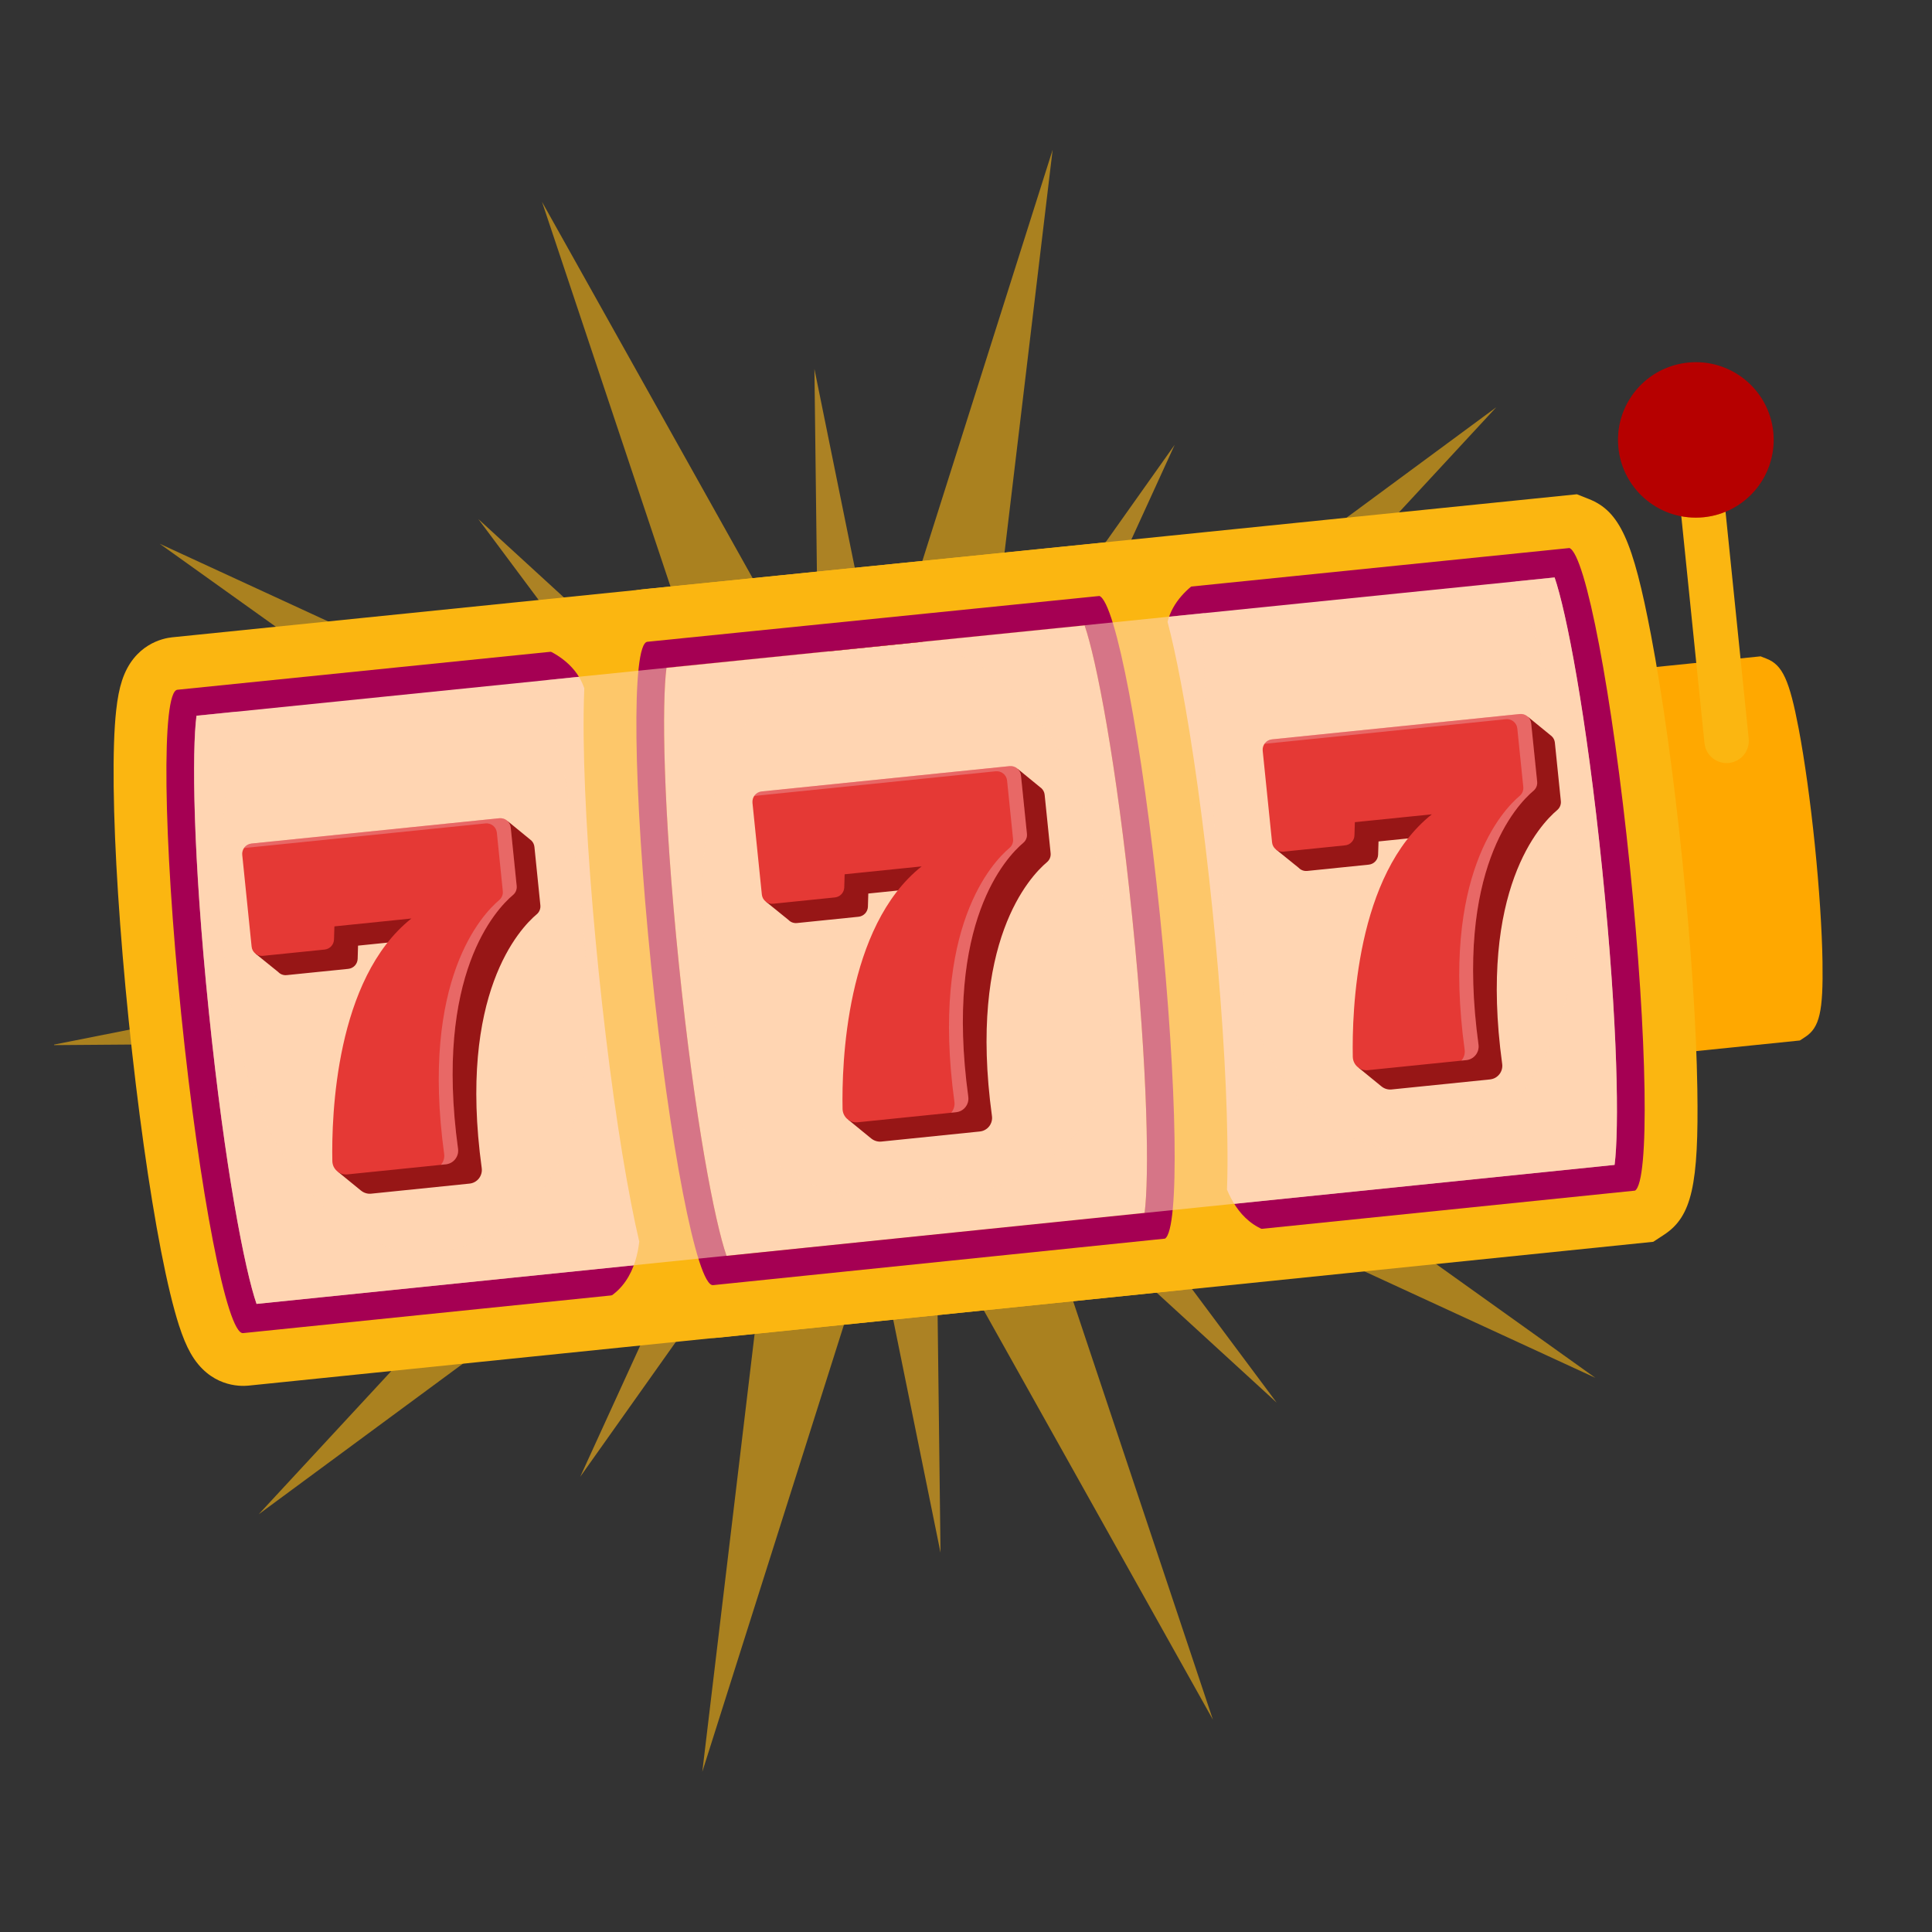 <svg width="65" height="65" viewBox="0 0 65 65" fill="none" xmlns="http://www.w3.org/2000/svg">
<rect x="0" y="0" width="65" height="65" fill="#333333" stroke="none"/>
<g clip-path="url(#clip0_4897_17765)">
<g style="mix-blend-mode:color-dodge" opacity="0.59">
<path d="M57.319 29.487L35.989 33.719L53.673 46.355L33.925 37.252L40.807 57.856L30.192 38.894L23.628 59.61L26.205 38.04L8.704 50.946L23.47 34.997L1.725 35.163L23.055 30.93L5.371 18.293L25.118 27.398L18.236 6.792L28.851 25.755L35.415 5.038L32.839 26.61L50.339 13.703L35.574 29.652L57.319 29.487Z" fill="#FBB611"/>
</g>
<g style="mix-blend-mode:lighten" opacity="0.59">
<path d="M49.135 36.457L34.241 31.82L47.821 24.146L33.038 29.144L39.521 14.965L30.501 27.689L27.4 12.413L27.591 27.996L16.092 17.462L25.408 29.959L9.907 28.194L24.801 32.83L11.221 40.503L26.004 35.506L19.521 49.684L28.541 36.961L31.643 52.238L31.452 36.654L42.951 47.188L33.635 34.691L49.135 36.457Z" fill="#FFB81A"/>
</g>
<path d="M36.266 37.492C36.114 37.508 35.597 37.513 35.267 36.933C35.195 36.805 35.13 36.652 35.065 36.448C34.966 36.139 34.862 35.708 34.756 35.166C34.549 34.1 34.349 32.68 34.195 31.168C34.041 29.656 33.949 28.224 33.936 27.138C33.93 26.586 33.944 26.144 33.98 25.821C34.003 25.608 34.035 25.444 34.08 25.305C34.286 24.67 34.795 24.57 34.945 24.555C34.952 24.554 59.234 22.082 59.234 22.082L59.441 22.164C59.972 22.375 60.203 22.881 60.515 24.517C60.715 25.572 60.908 26.961 61.058 28.425C61.207 29.89 61.299 31.288 61.316 32.362C61.342 34.028 61.218 34.57 60.74 34.884L60.554 35.006C60.554 35.006 36.274 37.492 36.266 37.492Z" fill="#FFA800"/>
<path d="M8.358 46.618C8.064 46.648 7.055 46.658 6.414 45.529C6.273 45.281 6.148 44.981 6.02 44.586C5.827 43.985 5.624 43.146 5.419 42.092C5.016 40.015 4.629 37.252 4.328 34.31C4.028 31.368 3.848 28.584 3.824 26.469C3.812 25.395 3.839 24.532 3.908 23.905C3.953 23.491 4.016 23.171 4.104 22.901C4.505 21.666 5.494 21.472 5.788 21.442C5.803 21.441 53.054 16.629 53.054 16.629L53.458 16.79C54.492 17.2 54.941 18.185 55.547 21.369C55.938 23.422 56.313 26.124 56.603 28.973C56.894 31.822 57.073 34.544 57.105 36.634C57.156 39.876 56.916 40.93 55.985 41.541L55.622 41.779C55.622 41.779 8.374 46.616 8.358 46.618Z" fill="#FBB611"/>
<path d="M54.835 29.153C54.243 23.349 53.347 18.655 52.802 18.438C52.802 18.438 5.983 23.205 5.968 23.206C5.428 23.261 5.487 28.151 6.097 34.128C6.707 40.105 7.639 44.906 8.178 44.851C8.193 44.849 55.009 40.057 55.009 40.057C55.5 39.735 55.428 34.956 54.835 29.151L54.835 29.153Z" fill="#A50053"/>
<path d="M53.905 29.25C54.444 34.525 54.474 38.007 54.322 39.192C49.269 39.708 13.505 43.369 8.632 43.869C8.244 42.751 7.567 39.328 7.027 34.036C6.486 28.744 6.459 25.254 6.612 24.081L7.928 23.947C10.068 23.728 13.871 23.342 18.391 22.882C21.341 22.581 24.598 22.248 27.896 21.914C28.937 21.807 29.981 21.701 31.022 21.595C34.317 21.258 37.571 20.928 40.522 20.628C45.032 20.167 48.834 19.781 50.99 19.562L52.304 19.428C52.693 20.558 53.367 23.975 53.905 29.25Z" fill="#FFD5B2"/>
<path d="M41.281 40.025C41.301 39.519 41.303 38.933 41.292 38.248C41.259 36.158 41.081 33.437 40.79 30.588C40.499 27.738 40.124 25.037 39.734 22.984C39.576 22.156 39.429 21.479 39.281 20.92C39.623 19.566 41.336 19.037 41.336 19.037L38.513 19.068C38.27 18.741 37.991 18.54 37.646 18.403L37.242 18.244C37.242 18.244 21.616 19.826 21.6 19.828C21.336 19.855 20.511 20.014 20.056 20.942L17.172 21.504C17.172 21.504 19.166 21.696 19.658 23.158C19.637 23.644 19.629 24.211 19.637 24.855C19.662 26.968 19.841 29.754 20.142 32.696C20.442 35.638 20.829 38.401 21.232 40.477C21.324 40.954 21.416 41.387 21.507 41.773C21.412 42.614 21.013 43.767 19.573 43.971L22.323 44.071C22.965 45.043 23.891 45.033 24.171 45.005C24.187 45.003 39.81 43.395 39.81 43.395L40.173 43.157C40.532 42.922 40.787 42.62 40.964 42.153L43.525 41.527C42.226 41.607 41.592 40.777 41.282 40.026L41.281 40.025ZM38.509 40.806C36.069 41.057 26.803 42.011 24.444 42.254C24.055 41.135 23.379 37.712 22.839 32.42C22.299 27.128 22.27 23.64 22.424 22.466C24.783 22.228 34.05 21.289 36.491 21.041C36.88 22.17 37.554 25.588 38.093 30.863C38.632 36.138 38.662 39.621 38.509 40.806Z" fill="#FBB611"/>
<path d="M36.989 20.051C36.989 20.051 21.795 21.59 21.78 21.592C21.24 21.647 21.298 26.537 21.909 32.514C22.519 38.491 23.451 43.292 23.99 43.237C24.006 43.235 39.196 41.672 39.196 41.672C39.687 41.35 39.615 36.571 39.022 30.767C38.429 24.962 37.533 20.267 36.989 20.051ZM38.509 40.805C36.069 41.057 26.803 42.01 24.444 42.253C24.054 41.135 23.379 37.712 22.838 32.42C22.298 27.128 22.269 23.64 22.423 22.465C24.783 22.228 34.049 21.288 36.491 21.041C36.88 22.17 37.554 25.588 38.093 30.863C38.631 36.138 38.661 39.62 38.509 40.805Z" fill="#A50053"/>
<g style="mix-blend-mode:multiply" opacity="0.55">
<path d="M52.303 19.427L50.989 19.561C55.906 32.645 51.334 38.646 47.901 38.731C44.244 38.824 41.709 36.078 40.969 28.832C40.502 24.26 40.477 21.811 40.521 20.627C37.571 20.928 34.316 21.258 31.02 21.593C37.871 23.371 37.228 32.783 37.37 35.018C37.516 37.324 35.401 39.942 31.652 40.315L31.65 40.296C31.549 40.313 31.451 40.326 31.354 40.34C31.255 40.347 31.155 40.353 31.054 40.357L31.056 40.376C27.308 40.769 24.707 38.63 24.384 36.344C24.071 34.126 21.54 25.035 27.893 21.911C24.596 22.248 21.339 22.578 18.389 22.88C18.672 24.029 19.142 26.432 19.61 31.012C20.349 38.258 18.421 41.459 14.821 42.108C11.44 42.718 5.748 37.762 7.925 23.945L6.609 24.079C6.455 25.252 6.484 28.741 7.024 34.033C7.565 39.325 8.242 42.749 8.629 43.867C13.502 43.367 49.267 39.707 54.319 39.19C54.472 38.005 54.441 34.522 53.903 29.247C53.364 23.973 52.69 20.555 52.301 19.426L52.303 19.427Z" fill="#FFD5B2"/>
</g>
<g clip-path="url(#clip1_4897_17765)">
<path d="M17.872 28.273L17.869 28.272C17.858 28.261 17.846 28.252 17.834 28.243L17.08 27.626L16.496 28.274L16.514 28.289L9.259 29.03C9.167 29.04 9.082 29.085 9.024 29.157C8.965 29.229 8.938 29.321 8.947 29.413L9.19 31.795L8.603 32.09L9.358 32.7C9.378 32.722 9.402 32.741 9.427 32.757L9.433 32.761C9.496 32.799 9.571 32.815 9.644 32.807L11.719 32.596C11.803 32.587 11.882 32.548 11.94 32.486C11.997 32.424 12.03 32.343 12.033 32.259L12.046 31.815L14.638 31.55C12.355 33.361 12.005 37.235 11.977 39.126L11.447 39.18L11.376 39.428L12.142 40.054L12.143 40.054C12.19 40.093 12.245 40.123 12.303 40.141C12.362 40.16 12.424 40.166 12.485 40.16L15.798 39.821C15.859 39.815 15.919 39.796 15.973 39.766C16.027 39.736 16.075 39.696 16.113 39.647C16.151 39.598 16.179 39.542 16.195 39.483C16.212 39.423 16.215 39.36 16.207 39.299C15.403 33.432 17.487 31.24 18.059 30.758C18.103 30.722 18.136 30.675 18.157 30.622C18.178 30.57 18.186 30.513 18.18 30.457L17.98 28.492C17.971 28.409 17.933 28.331 17.872 28.273Z" fill="#971616"/>
<path d="M16.8 27.529L8.462 28.38C8.416 28.385 8.372 28.398 8.331 28.42C8.291 28.442 8.255 28.471 8.226 28.507C8.197 28.543 8.176 28.584 8.163 28.628C8.149 28.672 8.145 28.718 8.15 28.763L8.465 31.846C8.469 31.892 8.483 31.936 8.504 31.977C8.526 32.017 8.556 32.053 8.591 32.082C8.627 32.111 8.668 32.132 8.712 32.145C8.756 32.159 8.802 32.163 8.848 32.158L10.922 31.947C11.007 31.938 11.085 31.899 11.143 31.837C11.201 31.775 11.234 31.694 11.237 31.609L11.251 31.167L13.841 30.902C11.286 32.928 11.152 37.54 11.181 39.063C11.182 39.126 11.197 39.189 11.223 39.247C11.25 39.304 11.289 39.356 11.336 39.398C11.384 39.44 11.44 39.472 11.501 39.492C11.561 39.511 11.625 39.517 11.689 39.511L15.001 39.173C15.062 39.166 15.122 39.148 15.176 39.118C15.23 39.088 15.278 39.047 15.316 38.998C15.354 38.95 15.382 38.894 15.398 38.834C15.414 38.774 15.418 38.712 15.41 38.651C14.606 32.782 16.689 30.591 17.262 30.109C17.305 30.072 17.339 30.026 17.36 29.973C17.381 29.92 17.389 29.863 17.383 29.807L17.183 27.842C17.178 27.797 17.165 27.752 17.143 27.712C17.121 27.671 17.092 27.635 17.056 27.606C17.021 27.577 16.98 27.555 16.936 27.542C16.892 27.529 16.846 27.524 16.8 27.529Z" fill="#E53935"/>
<path opacity="0.25" d="M17.183 27.841L17.383 29.806C17.389 29.862 17.381 29.919 17.36 29.972C17.339 30.024 17.305 30.071 17.262 30.107C16.69 30.589 14.607 32.78 15.41 38.649C15.419 38.71 15.415 38.773 15.399 38.832C15.382 38.892 15.354 38.948 15.316 38.997C15.278 39.045 15.23 39.086 15.176 39.116C15.122 39.146 15.063 39.165 15.001 39.171L14.834 39.188C14.877 39.139 14.909 39.08 14.928 39.017C14.947 38.954 14.952 38.887 14.943 38.822C14.14 32.956 16.224 30.764 16.795 30.282C16.839 30.246 16.872 30.199 16.893 30.147C16.915 30.094 16.922 30.037 16.916 29.981L16.716 28.014C16.706 27.922 16.661 27.838 16.589 27.779C16.517 27.721 16.425 27.693 16.333 27.703L8.208 28.532C8.237 28.489 8.274 28.454 8.318 28.427C8.362 28.401 8.411 28.385 8.462 28.38L16.8 27.529C16.892 27.519 16.985 27.547 17.056 27.606C17.128 27.665 17.174 27.749 17.183 27.841Z" fill="#F0F5F9"/>
</g>
<path d="M58.165 25.669C57.754 25.711 57.387 25.412 57.345 25.002L56.463 16.363L57.951 16.211L58.833 24.85C58.854 25.055 58.79 25.25 58.669 25.398C58.548 25.546 58.37 25.648 58.165 25.669Z" fill="#FBB611"/>
<path d="M59.66 14.534C59.693 14.86 59.665 15.176 59.584 15.474C59.312 16.493 58.433 17.288 57.321 17.401C55.882 17.548 54.597 16.503 54.451 15.066C54.333 13.911 54.987 12.855 55.995 12.41C56.24 12.3 56.508 12.228 56.789 12.199C58.228 12.052 59.513 13.098 59.66 14.534Z" fill="#B60000"/>
<g style="mix-blend-mode:multiply" opacity="0.41">
<path d="M59.586 15.474C59.313 16.494 58.434 17.288 57.322 17.402C55.884 17.549 54.599 16.503 54.452 15.067C54.334 13.912 54.989 12.855 55.996 12.41C54.882 15.622 57.98 16.557 59.586 15.474Z" fill="#B60000"/>
</g>
<g style="mix-blend-mode:screen">
<path d="M57.405 12.7C56.864 13.104 58.227 14.306 58.635 13.701C59.044 13.096 57.842 12.374 57.405 12.7Z" fill="#B60000"/>
</g>
<g clip-path="url(#clip2_4897_17765)">
<path d="M35.038 26.52L35.036 26.518C35.025 26.508 35.013 26.499 35 26.49L34.246 25.873L33.662 26.521L33.68 26.536L26.425 27.277C26.333 27.287 26.249 27.332 26.19 27.404C26.132 27.476 26.104 27.567 26.113 27.66L26.357 30.042L25.769 30.336L26.524 30.947C26.545 30.969 26.568 30.988 26.593 31.003L26.599 31.008C26.663 31.046 26.737 31.062 26.811 31.055L28.886 30.843C28.97 30.834 29.048 30.795 29.106 30.733C29.164 30.671 29.197 30.59 29.2 30.506L29.213 30.062L31.804 29.797C29.521 31.608 29.171 35.482 29.144 37.373L28.613 37.427L28.543 37.675L29.308 38.301L29.309 38.301C29.357 38.34 29.411 38.37 29.47 38.388C29.528 38.406 29.59 38.413 29.651 38.407L32.964 38.068C33.026 38.062 33.086 38.043 33.14 38.013C33.194 37.983 33.242 37.943 33.28 37.894C33.318 37.845 33.346 37.789 33.362 37.729C33.378 37.67 33.382 37.607 33.373 37.546C32.57 31.678 34.653 29.487 35.226 29.005C35.269 28.968 35.303 28.922 35.324 28.869C35.345 28.817 35.353 28.76 35.347 28.703L35.146 26.739C35.138 26.655 35.099 26.578 35.038 26.52Z" fill="#971616"/>
<path d="M33.966 25.776L25.628 26.627C25.583 26.632 25.538 26.645 25.498 26.667C25.458 26.689 25.422 26.718 25.393 26.754C25.364 26.79 25.342 26.831 25.329 26.875C25.316 26.919 25.312 26.965 25.316 27.01L25.631 30.093C25.636 30.139 25.649 30.183 25.671 30.224C25.693 30.264 25.722 30.3 25.758 30.329C25.793 30.358 25.834 30.379 25.878 30.392C25.922 30.406 25.968 30.41 26.014 30.405L28.089 30.193C28.173 30.185 28.252 30.146 28.31 30.084C28.368 30.022 28.401 29.941 28.404 29.856L28.417 29.414L31.007 29.149C28.453 31.174 28.318 35.787 28.347 37.31C28.349 37.373 28.363 37.436 28.39 37.494C28.417 37.551 28.455 37.603 28.503 37.645C28.551 37.687 28.607 37.719 28.667 37.738C28.728 37.758 28.792 37.764 28.855 37.758L32.167 37.42C32.229 37.413 32.288 37.395 32.343 37.365C32.397 37.335 32.444 37.294 32.483 37.245C32.521 37.197 32.549 37.141 32.565 37.081C32.581 37.021 32.585 36.959 32.576 36.898C31.773 31.029 33.856 28.838 34.428 28.356C34.472 28.319 34.505 28.272 34.526 28.22C34.548 28.167 34.556 28.11 34.55 28.054L34.349 26.089C34.345 26.044 34.331 25.999 34.309 25.959C34.288 25.918 34.258 25.882 34.223 25.853C34.187 25.824 34.146 25.802 34.102 25.789C34.058 25.776 34.012 25.771 33.966 25.776Z" fill="#E53935"/>
<path opacity="0.25" d="M34.349 26.088L34.55 28.053C34.556 28.109 34.548 28.166 34.527 28.219C34.505 28.271 34.472 28.318 34.429 28.354C33.856 28.836 31.773 31.027 32.577 36.896C32.585 36.957 32.581 37.019 32.565 37.079C32.549 37.139 32.521 37.195 32.483 37.243C32.445 37.292 32.397 37.333 32.343 37.363C32.289 37.393 32.229 37.412 32.167 37.418L32 37.435C32.044 37.386 32.076 37.327 32.095 37.264C32.114 37.2 32.119 37.134 32.11 37.069C31.306 31.203 33.39 29.011 33.962 28.529C34.005 28.493 34.039 28.446 34.06 28.393C34.081 28.341 34.089 28.284 34.083 28.228L33.882 26.261C33.873 26.169 33.827 26.085 33.755 26.026C33.684 25.968 33.592 25.94 33.499 25.949L25.375 26.779C25.403 26.736 25.441 26.701 25.485 26.674C25.529 26.648 25.578 26.632 25.629 26.627L33.967 25.776C34.059 25.766 34.151 25.794 34.223 25.853C34.294 25.911 34.34 25.996 34.349 26.088Z" fill="#F0F5F9"/>
</g>
<g clip-path="url(#clip3_4897_17765)">
<path d="M52.204 24.768L52.202 24.766C52.191 24.756 52.179 24.746 52.166 24.737L51.412 24.121L50.828 24.768L50.846 24.784L43.591 25.524C43.499 25.534 43.415 25.58 43.356 25.651C43.298 25.723 43.27 25.815 43.28 25.907L43.523 28.289L42.935 28.584L43.691 29.195C43.711 29.216 43.734 29.235 43.759 29.251L43.765 29.255C43.829 29.293 43.903 29.309 43.977 29.302L46.052 29.09C46.136 29.081 46.214 29.043 46.272 28.98C46.33 28.919 46.363 28.838 46.365 28.753L46.379 28.309L48.97 28.045C46.687 29.856 46.337 33.729 46.31 35.62L45.779 35.675L45.709 35.923L46.474 36.548L46.475 36.548C46.523 36.588 46.577 36.618 46.636 36.636C46.694 36.654 46.756 36.66 46.817 36.654L50.13 36.316C50.192 36.309 50.252 36.291 50.306 36.261C50.36 36.231 50.407 36.19 50.446 36.141C50.484 36.093 50.512 36.037 50.528 35.977C50.544 35.917 50.548 35.855 50.539 35.793C49.736 29.926 51.819 27.735 52.392 27.253C52.435 27.216 52.469 27.169 52.49 27.117C52.511 27.064 52.519 27.007 52.513 26.951L52.312 24.986C52.304 24.903 52.266 24.825 52.204 24.768Z" fill="#971616"/>
<path d="M51.132 24.023L42.794 24.875C42.749 24.879 42.704 24.893 42.664 24.915C42.624 24.936 42.588 24.966 42.559 25.002C42.53 25.037 42.508 25.078 42.495 25.122C42.482 25.166 42.478 25.212 42.482 25.258L42.797 28.341C42.802 28.386 42.815 28.431 42.837 28.471C42.859 28.511 42.888 28.547 42.924 28.576C42.959 28.605 43 28.627 43.044 28.64C43.088 28.653 43.134 28.657 43.18 28.653L45.255 28.441C45.339 28.433 45.418 28.394 45.476 28.331C45.534 28.27 45.567 28.189 45.569 28.104L45.583 27.661L48.173 27.397C45.619 29.422 45.484 34.034 45.513 35.557C45.515 35.621 45.529 35.683 45.556 35.741C45.583 35.799 45.621 35.85 45.669 35.892C45.717 35.935 45.773 35.966 45.833 35.986C45.894 36.005 45.958 36.012 46.021 36.005L49.333 35.667C49.395 35.661 49.454 35.642 49.509 35.612C49.563 35.582 49.61 35.542 49.648 35.493C49.687 35.444 49.715 35.388 49.731 35.328C49.747 35.269 49.751 35.206 49.742 35.145C48.939 29.276 51.022 27.085 51.594 26.603C51.638 26.567 51.671 26.52 51.693 26.467C51.714 26.415 51.722 26.358 51.716 26.301L51.515 24.337C51.511 24.291 51.497 24.247 51.475 24.206C51.454 24.166 51.424 24.13 51.389 24.101C51.353 24.072 51.312 24.05 51.268 24.036C51.224 24.023 51.178 24.019 51.132 24.023Z" fill="#E53935"/>
<path opacity="0.25" d="M51.515 24.336L51.716 26.3C51.722 26.357 51.714 26.413 51.693 26.466C51.672 26.518 51.638 26.565 51.595 26.602C51.022 27.084 48.939 29.274 49.743 35.143C49.751 35.205 49.747 35.267 49.731 35.327C49.715 35.386 49.687 35.442 49.649 35.491C49.611 35.54 49.563 35.58 49.509 35.61C49.455 35.64 49.395 35.659 49.334 35.666L49.166 35.683C49.21 35.633 49.242 35.575 49.261 35.511C49.28 35.448 49.285 35.381 49.276 35.316C48.472 29.45 50.556 27.259 51.128 26.776C51.171 26.74 51.205 26.694 51.226 26.641C51.247 26.588 51.255 26.532 51.249 26.475L51.048 24.509C51.039 24.417 50.993 24.332 50.921 24.274C50.85 24.215 50.758 24.188 50.665 24.197L42.541 25.026C42.569 24.984 42.607 24.948 42.651 24.922C42.694 24.896 42.744 24.879 42.795 24.874L51.133 24.023C51.225 24.014 51.317 24.041 51.389 24.1C51.461 24.159 51.506 24.244 51.515 24.336Z" fill="#F0F5F9"/>
</g>
</g>
<defs>
<clipPath id="clip0_4897_17765">
<rect width="61" height="61" fill="white" transform="translate(0 3.498) rotate(-3.287)"/>
</clipPath>
<clipPath id="clip1_4897_17765">
<rect width="13.273" height="13.273" fill="white" transform="translate(6.332 28.021) rotate(-5.829)"/>
</clipPath>
<clipPath id="clip2_4897_17765">
<rect width="13.273" height="13.273" fill="white" transform="translate(23.498 26.268) rotate(-5.829)"/>
</clipPath>
<clipPath id="clip3_4897_17765">
<rect width="13.273" height="13.273" fill="white" transform="translate(40.665 24.516) rotate(-5.829)"/>
</clipPath>
</defs>
</svg>
